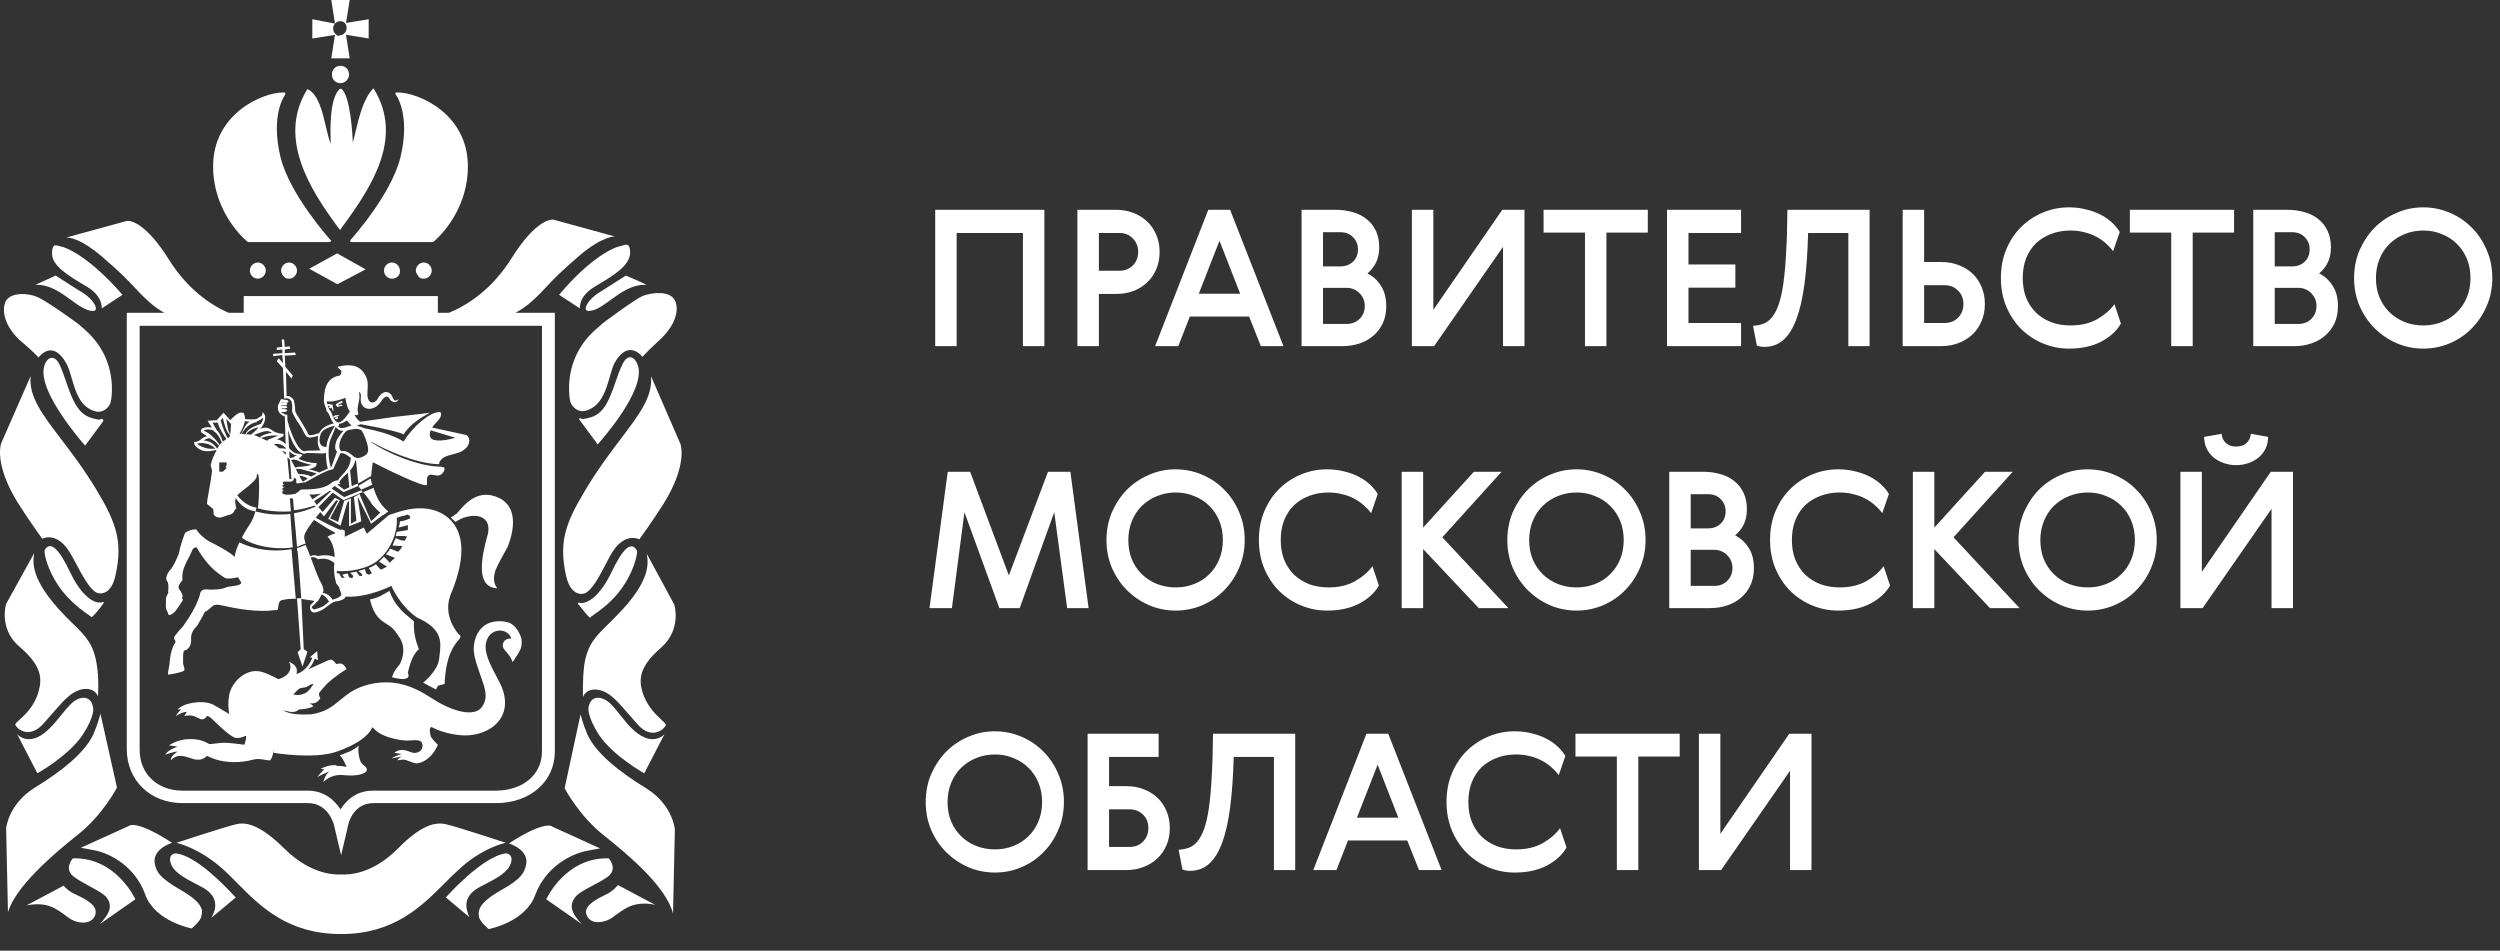 <?xml version="1.0" encoding="UTF-8"?> <svg xmlns="http://www.w3.org/2000/svg" width="2109" height="802" viewBox="0 0 2109 802" fill="none"><rect x="0" y="0" width="2109" height="802" fill="#333333" stroke="none"/> <path d="M788.934 177.001H881.029V292H862.931V196.541H807.033V292H788.934V177.001ZM941.416 177.001C946.648 177.001 951.506 177.855 955.991 179.564C960.475 181.272 964.373 183.675 967.683 186.771C970.993 189.868 973.555 193.605 975.371 197.983C977.293 202.361 978.254 207.219 978.254 212.558C978.254 217.683 977.346 222.435 975.531 226.813C973.716 231.191 971.206 234.928 968.003 238.024C964.8 241.121 960.956 243.577 956.471 245.392C951.986 247.1 947.021 247.955 941.576 247.955H927.001V292H908.902V177.001H941.416ZM927.001 196.541V228.414H944.299C948.783 228.414 952.52 226.973 955.51 224.09C958.607 221.1 960.155 217.203 960.155 212.398C960.155 207.913 958.66 204.176 955.67 201.186C952.787 198.09 948.997 196.541 944.299 196.541H927.001ZM1082.73 292H1063.67L1053.74 267.014H1003.76L993.995 292H974.455L1019.3 177.001H1037.72L1082.73 292ZM1011.29 247.794H1046.21L1028.75 203.108L1011.29 247.794ZM1126.99 177.001C1132.23 177.001 1137.08 177.695 1141.57 179.083C1146.05 180.365 1149.9 182.34 1153.1 185.01C1156.41 187.679 1158.97 190.989 1160.79 194.94C1162.6 198.891 1163.51 203.429 1163.51 208.554C1163.51 213.679 1162.6 218.004 1160.79 221.527C1159.08 225.051 1156.68 228.094 1153.58 230.657C1158.28 233.006 1162.07 236.476 1164.95 241.067C1167.94 245.552 1169.44 251.318 1169.44 258.365C1169.44 263.704 1168.48 268.456 1166.55 272.62C1164.63 276.784 1161.96 280.308 1158.55 283.191C1155.24 286.074 1151.34 288.263 1146.85 289.758C1142.37 291.253 1137.56 292 1132.44 292H1098V177.001H1126.99ZM1116.1 242.829V273.261H1136.28C1140.45 273.261 1143.97 271.873 1146.85 269.096C1149.84 266.213 1151.34 262.53 1151.34 258.045C1151.34 256.016 1150.96 254.094 1150.22 252.279C1149.47 250.464 1148.4 248.862 1147.01 247.474C1145.73 246.086 1144.13 244.965 1142.21 244.111C1140.39 243.256 1138.37 242.829 1136.12 242.829H1116.1ZM1116.1 195.901V224.731H1130.84C1135 224.731 1138.47 223.449 1141.25 220.887C1144.13 218.217 1145.57 214.694 1145.57 210.316C1145.57 206.258 1144.18 202.841 1141.41 200.065C1138.74 197.289 1135.22 195.901 1130.84 195.901H1116.1ZM1286.05 292H1267.95V208.234L1209.81 292H1191.07V177.001H1209.17V261.408L1267.31 177.001H1286.05V292ZM1302.16 177.001H1390.09V196.221H1355.17V292H1337.08V196.221H1302.16V177.001ZM1406.29 177.001H1468.76V196.541H1424.39V223.129H1463.95V242.669H1424.39V272.46H1468.76V292H1406.29V177.001ZM1577.2 177.001V292H1559.27V196.541H1525.31C1524.88 213.092 1523.87 227.4 1522.27 239.466C1520.67 251.532 1518.37 261.515 1515.38 269.417C1512.39 277.318 1508.65 283.191 1504.17 287.035C1499.79 290.772 1494.56 292.641 1488.47 292.641C1487.3 292.641 1486.12 292.534 1484.95 292.32C1483.77 292.107 1482.81 291.84 1482.07 291.52L1478.86 274.862C1482.07 274.649 1485 274.061 1487.67 273.1C1490.34 272.033 1492.69 270.271 1494.72 267.815C1496.85 265.252 1498.72 261.782 1500.33 257.404C1501.93 252.92 1503.26 247.1 1504.33 239.946C1505.4 232.685 1506.2 223.93 1506.73 213.679C1507.37 203.429 1507.75 191.203 1507.85 177.001H1577.2ZM1637.6 292H1605.09V177.001H1623.19V221.047H1637.76C1643.21 221.047 1648.17 221.954 1652.66 223.77C1657.14 225.478 1660.99 227.88 1664.19 230.977C1667.39 234.074 1669.9 237.811 1671.72 242.189C1673.53 246.566 1674.44 251.318 1674.44 256.443C1674.44 261.782 1673.48 266.64 1671.56 271.018C1669.74 275.396 1667.18 279.133 1663.87 282.23C1660.56 285.326 1656.66 287.729 1652.18 289.437C1647.69 291.146 1642.84 292 1637.6 292ZM1623.19 272.46H1640.49C1645.18 272.46 1648.97 270.965 1651.86 267.975C1654.85 264.879 1656.34 261.088 1656.34 256.603C1656.34 251.798 1654.79 247.955 1651.7 245.072C1648.71 242.082 1644.97 240.587 1640.49 240.587H1623.19V272.46ZM1789.18 272.94C1785.76 279.027 1780.26 284.099 1772.68 288.156C1765.1 292.107 1756.03 294.082 1745.46 294.082C1737.77 294.082 1730.45 292.641 1723.51 289.758C1716.57 286.875 1710.43 282.817 1705.09 277.585C1699.86 272.353 1695.7 266.107 1692.6 258.846C1689.5 251.478 1687.96 243.363 1687.96 234.501C1687.96 225.531 1689.5 217.416 1692.6 210.155C1695.7 202.788 1699.86 196.541 1705.09 191.416C1710.43 186.184 1716.57 182.127 1723.51 179.244C1730.45 176.361 1737.77 174.919 1745.46 174.919C1750.58 174.919 1755.39 175.506 1759.87 176.681C1764.46 177.749 1768.57 179.244 1772.2 181.166C1775.94 183.088 1779.14 185.33 1781.81 187.893C1784.48 190.348 1786.62 192.964 1788.22 195.741L1782.61 211.917C1780.91 209.568 1778.82 207.326 1776.37 205.19C1774.02 203.055 1771.3 201.186 1768.2 199.585C1765.21 197.983 1761.9 196.755 1758.27 195.901C1754.64 194.94 1750.79 194.459 1746.74 194.459C1740.76 194.459 1735.31 195.42 1730.4 197.342C1725.49 199.157 1721.22 201.774 1717.59 205.19C1714.06 208.607 1711.29 212.825 1709.26 217.843C1707.34 222.755 1706.38 228.308 1706.38 234.501C1706.38 240.694 1707.34 246.246 1709.26 251.158C1711.29 256.07 1714.06 260.287 1717.59 263.811C1721.22 267.228 1725.49 269.897 1730.4 271.819C1735.31 273.634 1740.76 274.542 1746.74 274.542C1755.49 274.542 1762.97 272.78 1769.16 269.257C1775.46 265.626 1780.32 261.408 1783.74 256.603L1789.18 272.94ZM1796.73 177.001H1884.66V196.221H1849.75V292H1831.65V196.221H1796.73V177.001ZM1929.85 177.001C1935.09 177.001 1939.94 177.695 1944.43 179.083C1948.91 180.365 1952.76 182.34 1955.96 185.01C1959.27 187.679 1961.83 190.989 1963.65 194.94C1965.46 198.891 1966.37 203.429 1966.37 208.554C1966.37 213.679 1965.46 218.004 1963.65 221.527C1961.94 225.051 1959.54 228.094 1956.44 230.657C1961.14 233.006 1964.93 236.476 1967.81 241.067C1970.8 245.552 1972.3 251.318 1972.3 258.365C1972.3 263.704 1971.34 268.456 1969.41 272.62C1967.49 276.784 1964.82 280.308 1961.41 283.191C1958.1 286.074 1954.2 288.263 1949.71 289.758C1945.23 291.253 1940.42 292 1935.3 292H1900.86V177.001H1929.85ZM1918.96 242.829V273.261H1939.14C1943.31 273.261 1946.83 271.873 1949.71 269.096C1952.7 266.213 1954.2 262.53 1954.2 258.045C1954.2 256.016 1953.82 254.094 1953.08 252.279C1952.33 250.464 1951.26 248.862 1949.87 247.474C1948.59 246.086 1946.99 244.965 1945.07 244.111C1943.25 243.256 1941.23 242.829 1938.98 242.829H1918.96ZM1918.96 195.901V224.731H1933.7C1937.86 224.731 1941.33 223.449 1944.11 220.887C1946.99 218.217 1948.43 214.694 1948.43 210.316C1948.43 206.258 1947.04 202.841 1944.27 200.065C1941.6 197.289 1938.08 195.901 1933.7 195.901H1918.96ZM2044.22 174.919C2052.02 174.919 2059.44 176.414 2066.48 179.404C2073.64 182.394 2079.83 186.558 2085.06 191.897C2090.4 197.129 2094.62 203.429 2097.72 210.796C2100.92 218.057 2102.52 225.958 2102.52 234.501C2102.52 243.043 2100.92 250.944 2097.72 258.205C2094.62 265.466 2090.4 271.766 2085.06 277.105C2079.83 282.443 2073.69 286.608 2066.64 289.598C2059.6 292.587 2052.18 294.082 2044.38 294.082C2036.48 294.082 2029 292.587 2021.96 289.598C2014.91 286.501 2008.72 282.337 2003.38 277.105C1998.04 271.766 1993.77 265.466 1990.56 258.205C1987.47 250.944 1985.92 243.096 1985.92 234.661C1985.92 226.119 1987.47 218.217 1990.56 210.956C1993.77 203.695 1997.99 197.396 2003.22 192.057C2008.56 186.718 2014.75 182.554 2021.8 179.564C2028.84 176.467 2036.32 174.919 2044.22 174.919ZM2044.38 194.459C2038.72 194.459 2033.44 195.474 2028.52 197.502C2023.72 199.424 2019.5 202.147 2015.87 205.671C2012.24 209.195 2009.41 213.466 2007.38 218.484C2005.35 223.396 2004.34 228.788 2004.34 234.661C2004.34 240.64 2005.35 246.086 2007.38 250.998C2009.41 255.803 2012.24 259.967 2015.87 263.491C2019.5 267.014 2023.72 269.737 2028.52 271.659C2033.44 273.581 2038.72 274.542 2044.38 274.542C2049.93 274.542 2055.11 273.581 2059.92 271.659C2064.83 269.737 2069.05 267.014 2072.57 263.491C2076.2 259.967 2079.03 255.749 2081.06 250.838C2083.09 245.926 2084.1 240.48 2084.1 234.501C2084.1 228.628 2083.09 223.236 2081.06 218.324C2079.03 213.412 2076.2 209.195 2072.57 205.671C2069.05 202.147 2064.83 199.424 2059.92 197.502C2055.11 195.474 2049.93 194.459 2044.38 194.459ZM884.073 398.001H902.972L918.348 513H900.249L889.358 432.116L860.208 513H843.07L813.6 432.116L803.029 513H784.129L799.505 398.001H818.405L851.079 485.452L884.073 398.001ZM991.728 395.919C999.522 395.919 1006.94 397.414 1013.99 400.404C1021.14 403.394 1027.34 407.558 1032.57 412.897C1037.91 418.129 1042.13 424.429 1045.22 431.796C1048.43 439.057 1050.03 446.958 1050.03 455.501C1050.03 464.043 1048.43 471.944 1045.22 479.205C1042.13 486.466 1037.91 492.766 1032.57 498.105C1027.34 503.443 1021.2 507.608 1014.15 510.598C1007.1 513.587 999.682 515.082 991.888 515.082C983.986 515.082 976.512 513.587 969.465 510.598C962.417 507.501 956.224 503.337 950.885 498.105C945.546 492.766 941.275 486.466 938.072 479.205C934.976 471.944 933.427 464.096 933.427 455.661C933.427 447.119 934.976 439.217 938.072 431.956C941.275 424.695 945.493 418.396 950.725 413.057C956.064 407.718 962.257 403.554 969.304 400.564C976.352 397.467 983.826 395.919 991.728 395.919ZM991.888 415.459C986.228 415.459 980.943 416.474 976.031 418.502C971.226 420.424 967.009 423.147 963.378 426.671C959.748 430.195 956.918 434.466 954.889 439.484C952.861 444.396 951.846 449.788 951.846 455.661C951.846 461.64 952.861 467.086 954.889 471.998C956.918 476.803 959.748 480.967 963.378 484.491C967.009 488.014 971.226 490.737 976.031 492.659C980.943 494.581 986.228 495.542 991.888 495.542C997.44 495.542 1002.62 494.581 1007.42 492.659C1012.34 490.737 1016.55 488.014 1020.08 484.491C1023.71 480.967 1026.54 476.749 1028.57 471.838C1030.59 466.926 1031.61 461.48 1031.61 455.501C1031.61 449.628 1030.59 444.236 1028.57 439.324C1026.54 434.412 1023.71 430.195 1020.08 426.671C1016.55 423.147 1012.34 420.424 1007.42 418.502C1002.62 416.474 997.44 415.459 991.888 415.459ZM1163.22 493.94C1159.81 500.027 1154.31 505.099 1146.73 509.156C1139.14 513.107 1130.07 515.082 1119.5 515.082C1111.81 515.082 1104.49 513.641 1097.55 510.758C1090.61 507.875 1084.47 503.817 1079.14 498.585C1073.9 493.353 1069.74 487.107 1066.64 479.846C1063.55 472.478 1062 464.363 1062 455.501C1062 446.531 1063.55 438.416 1066.64 431.155C1069.74 423.788 1073.9 417.541 1079.14 412.416C1084.47 407.184 1090.61 403.127 1097.55 400.244C1104.49 397.361 1111.81 395.919 1119.5 395.919C1124.62 395.919 1129.43 396.506 1133.91 397.681C1138.5 398.749 1142.61 400.244 1146.24 402.166C1149.98 404.088 1153.19 406.33 1155.85 408.893C1158.52 411.348 1160.66 413.964 1162.26 416.741L1156.66 432.917C1154.95 430.568 1152.86 428.326 1150.41 426.19C1148.06 424.055 1145.34 422.186 1142.24 420.585C1139.25 418.983 1135.94 417.755 1132.31 416.901C1128.68 415.94 1124.84 415.459 1120.78 415.459C1114.8 415.459 1109.35 416.42 1104.44 418.342C1099.53 420.157 1095.26 422.774 1091.63 426.19C1088.1 429.607 1085.33 433.825 1083.3 438.843C1081.38 443.755 1080.42 449.308 1080.42 455.501C1080.42 461.694 1081.38 467.246 1083.3 472.158C1085.33 477.07 1088.1 481.287 1091.63 484.811C1095.26 488.228 1099.53 490.897 1104.44 492.819C1109.35 494.634 1114.8 495.542 1120.78 495.542C1129.53 495.542 1137.01 493.78 1143.2 490.257C1149.5 486.626 1154.36 482.408 1157.78 477.603L1163.22 493.94ZM1182.47 398.001H1200.56V445.09L1243.33 398.001H1266.71L1216.74 453.258L1272.48 513H1247.49L1200.56 463.189V513H1182.47V398.001ZM1329.89 395.919C1337.68 395.919 1345.1 397.414 1352.15 400.404C1359.31 403.394 1365.5 407.558 1370.73 412.897C1376.07 418.129 1380.29 424.429 1383.38 431.796C1386.59 439.057 1388.19 446.958 1388.19 455.501C1388.19 464.043 1386.59 471.944 1383.38 479.205C1380.29 486.466 1376.07 492.766 1370.73 498.105C1365.5 503.443 1359.36 507.608 1352.31 510.598C1345.26 513.587 1337.84 515.082 1330.05 515.082C1322.15 515.082 1314.67 513.587 1307.63 510.598C1300.58 507.501 1294.39 503.337 1289.05 498.105C1283.71 492.766 1279.44 486.466 1276.23 479.205C1273.14 471.944 1271.59 464.096 1271.59 455.661C1271.59 447.119 1273.14 439.217 1276.23 431.956C1279.44 424.695 1283.65 418.396 1288.89 413.057C1294.23 407.718 1300.42 403.554 1307.47 400.564C1314.51 397.467 1321.99 395.919 1329.89 395.919ZM1330.05 415.459C1324.39 415.459 1319.1 416.474 1314.19 418.502C1309.39 420.424 1305.17 423.147 1301.54 426.671C1297.91 430.195 1295.08 434.466 1293.05 439.484C1291.02 444.396 1290.01 449.788 1290.01 455.661C1290.01 461.64 1291.02 467.086 1293.05 471.998C1295.08 476.803 1297.91 480.967 1301.54 484.491C1305.17 488.014 1309.39 490.737 1314.19 492.659C1319.1 494.581 1324.39 495.542 1330.05 495.542C1335.6 495.542 1340.78 494.581 1345.59 492.659C1350.5 490.737 1354.71 488.014 1358.24 484.491C1361.87 480.967 1364.7 476.749 1366.73 471.838C1368.76 466.926 1369.77 461.48 1369.77 455.501C1369.77 449.628 1368.76 444.236 1366.73 439.324C1364.7 434.412 1361.87 430.195 1358.24 426.671C1354.71 423.147 1350.5 420.424 1345.59 418.502C1340.78 416.474 1335.6 415.459 1330.05 415.459ZM1437.16 398.001C1442.39 398.001 1447.25 398.695 1451.73 400.083C1456.22 401.365 1460.06 403.34 1463.26 406.01C1466.57 408.679 1469.14 411.989 1470.95 415.94C1472.77 419.891 1473.68 424.429 1473.68 429.554C1473.68 434.679 1472.77 439.004 1470.95 442.527C1469.24 446.051 1466.84 449.094 1463.74 451.657C1468.44 454.006 1472.23 457.476 1475.12 462.067C1478.11 466.552 1479.6 472.318 1479.6 479.365C1479.6 484.704 1478.64 489.456 1476.72 493.62C1474.8 497.784 1472.13 501.308 1468.71 504.191C1465.4 507.074 1461.5 509.263 1457.02 510.758C1452.53 512.253 1447.73 513 1442.6 513H1408.17V398.001H1437.16ZM1426.27 463.829V494.261H1446.45C1450.61 494.261 1454.13 492.873 1457.02 490.096C1460.01 487.213 1461.5 483.53 1461.5 479.045C1461.5 477.016 1461.13 475.094 1460.38 473.279C1459.63 471.464 1458.57 469.862 1457.18 468.474C1455.9 467.086 1454.3 465.965 1452.37 465.111C1450.56 464.256 1448.53 463.829 1446.29 463.829H1426.27ZM1426.27 416.901V445.731H1441C1445.17 445.731 1448.64 444.449 1451.41 441.887C1454.3 439.217 1455.74 435.694 1455.74 431.316C1455.74 427.258 1454.35 423.841 1451.57 421.065C1448.9 418.289 1445.38 416.901 1441 416.901H1426.27ZM1594.45 493.94C1591.03 500.027 1585.53 505.099 1577.95 509.156C1570.37 513.107 1561.29 515.082 1550.72 515.082C1543.04 515.082 1535.72 513.641 1528.78 510.758C1521.84 507.875 1515.7 503.817 1510.36 498.585C1505.13 493.353 1500.97 487.107 1497.87 479.846C1494.77 472.478 1493.22 464.363 1493.22 455.501C1493.22 446.531 1494.77 438.416 1497.87 431.155C1500.97 423.788 1505.13 417.541 1510.36 412.416C1515.7 407.184 1521.84 403.127 1528.78 400.244C1535.72 397.361 1543.04 395.919 1550.72 395.919C1555.85 395.919 1560.65 396.506 1565.14 397.681C1569.73 398.749 1573.84 400.244 1577.47 402.166C1581.21 404.088 1584.41 406.33 1587.08 408.893C1589.75 411.348 1591.89 413.964 1593.49 416.741L1587.88 432.917C1586.17 430.568 1584.09 428.326 1581.64 426.19C1579.29 424.055 1576.56 422.186 1573.47 420.585C1570.48 418.983 1567.17 417.755 1563.54 416.901C1559.91 415.94 1556.06 415.459 1552 415.459C1546.03 415.459 1540.58 416.42 1535.67 418.342C1530.76 420.157 1526.48 422.774 1522.85 426.19C1519.33 429.607 1516.55 433.825 1514.53 438.843C1512.6 443.755 1511.64 449.308 1511.64 455.501C1511.64 461.694 1512.6 467.246 1514.53 472.158C1516.55 477.07 1519.33 481.287 1522.85 484.811C1526.48 488.228 1530.76 490.897 1535.67 492.819C1540.58 494.634 1546.03 495.542 1552 495.542C1560.76 495.542 1568.23 493.78 1574.43 490.257C1580.73 486.626 1585.59 482.408 1589 477.603L1594.45 493.94ZM1613.69 398.001H1631.79V445.09L1674.55 398.001H1697.94L1647.97 453.258L1703.71 513H1678.72L1631.79 463.189V513H1613.69V398.001ZM1761.12 395.919C1768.91 395.919 1776.33 397.414 1783.38 400.404C1790.53 403.394 1796.73 407.558 1801.96 412.897C1807.3 418.129 1811.51 424.429 1814.61 431.796C1817.81 439.057 1819.42 446.958 1819.42 455.501C1819.42 464.043 1817.81 471.944 1814.61 479.205C1811.51 486.466 1807.3 492.766 1801.96 498.105C1796.73 503.443 1790.59 507.608 1783.54 510.598C1776.49 513.587 1769.07 515.082 1761.28 515.082C1753.37 515.082 1745.9 513.587 1738.85 510.598C1731.81 507.501 1725.61 503.337 1720.27 498.105C1714.93 492.766 1710.66 486.466 1707.46 479.205C1704.36 471.944 1702.82 464.096 1702.82 455.661C1702.82 447.119 1704.36 439.217 1707.46 431.956C1710.66 424.695 1714.88 418.396 1720.11 413.057C1725.45 407.718 1731.65 403.554 1738.69 400.564C1745.74 397.467 1753.21 395.919 1761.12 395.919ZM1761.28 415.459C1755.62 415.459 1750.33 416.474 1745.42 418.502C1740.61 420.424 1736.4 423.147 1732.77 426.671C1729.14 430.195 1726.31 434.466 1724.28 439.484C1722.25 444.396 1721.23 449.788 1721.23 455.661C1721.23 461.64 1722.25 467.086 1724.28 471.998C1726.31 476.803 1729.14 480.967 1732.77 484.491C1736.4 488.014 1740.61 490.737 1745.42 492.659C1750.33 494.581 1755.62 495.542 1761.28 495.542C1766.83 495.542 1772.01 494.581 1776.81 492.659C1781.72 490.737 1785.94 488.014 1789.46 484.491C1793.1 480.967 1795.92 476.749 1797.95 471.838C1799.98 466.926 1801 461.48 1801 455.501C1801 449.628 1799.98 444.236 1797.95 439.324C1795.92 434.412 1793.1 430.195 1789.46 426.671C1785.94 423.147 1781.72 420.424 1776.81 418.502C1772.01 416.474 1766.83 415.459 1761.28 415.459ZM1934.37 513H1916.27V429.234L1858.13 513H1839.39V398.001H1857.49V482.408L1915.63 398.001H1934.37V513ZM1913.39 368.531C1913.39 372.054 1912.7 375.311 1911.31 378.301C1909.92 381.184 1908 383.693 1905.54 385.829C1903.09 387.857 1900.2 389.459 1896.89 390.634C1893.58 391.808 1890.11 392.395 1886.48 392.395C1882.75 392.395 1879.22 391.808 1875.91 390.634C1872.6 389.459 1869.72 387.857 1867.26 385.829C1864.81 383.693 1862.88 381.184 1861.5 378.301C1860.11 375.311 1859.41 372.054 1859.41 368.531L1874.15 365.968C1874.36 368.958 1875.54 371.521 1877.67 373.656C1879.81 375.685 1882.75 376.699 1886.48 376.699C1890.22 376.699 1893.16 375.685 1895.29 373.656C1897.43 371.521 1898.6 368.958 1898.82 365.968L1913.39 368.531ZM839.226 616.919C847.021 616.919 854.442 618.414 861.489 621.404C868.643 624.394 874.836 628.558 880.068 633.897C885.407 639.129 889.625 645.429 892.722 652.796C895.925 660.057 897.527 667.958 897.527 676.501C897.527 685.043 895.925 692.944 892.722 700.205C889.625 707.466 885.407 713.766 880.068 719.105C874.836 724.443 868.697 728.608 861.649 731.598C854.602 734.587 847.181 736.082 839.386 736.082C831.485 736.082 824.011 734.587 816.963 731.598C809.916 728.501 803.723 724.337 798.384 719.105C793.045 713.766 788.774 707.466 785.571 700.205C782.474 692.944 780.926 685.096 780.926 676.661C780.926 668.119 782.474 660.217 785.571 652.956C788.774 645.695 792.992 639.396 798.224 634.057C803.563 628.718 809.756 624.554 816.803 621.564C823.85 618.467 831.325 616.919 839.226 616.919ZM839.386 636.459C833.727 636.459 828.442 637.474 823.53 639.502C818.725 641.424 814.507 644.147 810.877 647.671C807.247 651.195 804.417 655.466 802.388 660.484C800.36 665.396 799.345 670.788 799.345 676.661C799.345 682.64 800.36 688.086 802.388 692.998C804.417 697.803 807.247 701.967 810.877 705.491C814.507 709.014 818.725 711.737 823.53 713.659C828.442 715.581 833.727 716.542 839.386 716.542C844.939 716.542 850.118 715.581 854.923 713.659C859.834 711.737 864.052 709.014 867.576 705.491C871.206 701.967 874.036 697.749 876.064 692.838C878.093 687.926 879.107 682.48 879.107 676.501C879.107 670.628 878.093 665.236 876.064 660.324C874.036 655.412 871.206 651.195 867.576 647.671C864.052 644.147 859.834 641.424 854.923 639.502C850.118 637.474 844.939 636.459 839.386 636.459ZM917.505 734V619.001H977.406V638.541H935.603V663.207H950.178C955.624 663.207 960.589 664.115 965.074 665.93C969.558 667.638 973.402 670.041 976.606 673.137C979.809 676.234 982.318 679.971 984.133 684.349C985.949 688.62 986.856 693.371 986.856 698.603C986.856 703.942 985.895 708.801 983.973 713.179C982.158 717.45 979.595 721.133 976.285 724.23C972.975 727.326 969.078 729.729 964.593 731.437C960.109 733.146 955.25 734 950.018 734H917.505ZM952.901 714.46C957.599 714.46 961.39 712.965 964.273 709.975C967.263 706.879 968.758 703.088 968.758 698.603C968.758 693.798 967.209 689.955 964.113 687.072C961.123 684.189 957.386 682.747 952.901 682.747H935.603V714.46H952.901ZM1092.64 619.001V734H1074.7V638.541H1040.75C1040.32 655.092 1039.31 669.4 1037.7 681.466C1036.1 693.532 1033.81 703.515 1030.82 711.417C1027.83 719.318 1024.09 725.191 1019.61 729.035C1015.23 732.772 1010 734.641 1003.91 734.641C1002.74 734.641 1001.56 734.534 1000.39 734.32C999.212 734.107 998.251 733.84 997.503 733.52L994.3 716.862C997.503 716.649 1000.44 716.061 1003.11 715.1C1005.78 714.033 1008.13 712.271 1010.16 709.815C1012.29 707.252 1014.16 703.782 1015.76 699.404C1017.36 694.92 1018.7 689.1 1019.77 681.946C1020.83 674.685 1021.64 665.93 1022.17 655.679C1022.81 645.429 1023.18 633.203 1023.29 619.001H1092.64ZM1216.15 734H1197.09L1187.16 709.014H1137.18L1127.41 734H1107.87L1152.72 619.001H1171.14L1216.15 734ZM1144.71 689.794H1179.63L1162.17 645.108L1144.71 689.794ZM1321.51 714.94C1318.09 721.027 1312.59 726.099 1305.01 730.156C1297.43 734.107 1288.36 736.082 1277.79 736.082C1270.1 736.082 1262.78 734.641 1255.84 731.758C1248.9 728.875 1242.76 724.817 1237.42 719.585C1232.19 714.353 1228.03 708.107 1224.93 700.846C1221.83 693.478 1220.29 685.363 1220.29 676.501C1220.29 667.531 1221.83 659.416 1224.93 652.155C1228.03 644.788 1232.19 638.541 1237.42 633.416C1242.76 628.184 1248.9 624.127 1255.84 621.244C1262.78 618.361 1270.1 616.919 1277.79 616.919C1282.91 616.919 1287.72 617.506 1292.2 618.681C1296.79 619.749 1300.9 621.244 1304.53 623.166C1308.27 625.088 1311.47 627.33 1314.14 629.893C1316.81 632.348 1318.95 634.964 1320.55 637.741L1314.94 653.917C1313.24 651.568 1311.15 649.326 1308.7 647.19C1306.35 645.055 1303.63 643.186 1300.53 641.585C1297.54 639.983 1294.23 638.755 1290.6 637.901C1286.97 636.94 1283.12 636.459 1279.07 636.459C1273.09 636.459 1267.64 637.42 1262.73 639.342C1257.82 641.157 1253.55 643.774 1249.92 647.19C1246.39 650.607 1243.62 654.825 1241.59 659.843C1239.67 664.755 1238.7 670.308 1238.7 676.501C1238.7 682.694 1239.67 688.246 1241.59 693.158C1243.62 698.07 1246.39 702.287 1249.92 705.811C1253.55 709.228 1257.82 711.897 1262.73 713.819C1267.64 715.634 1273.09 716.542 1279.07 716.542C1287.82 716.542 1295.3 714.78 1301.49 711.257C1307.79 707.626 1312.65 703.408 1316.06 698.603L1321.51 714.94ZM1329.06 619.001H1416.99V638.221H1382.08V734H1363.98V638.221H1329.06V619.001ZM1528.17 734H1510.07V650.234L1451.93 734H1433.19V619.001H1451.29V703.408L1509.43 619.001H1528.17V734Z" fill="white"></path> <g clip-path="url(#clip0_2625_596)"> <path fill-rule="evenodd" clip-rule="evenodd" d="M279.49 49.223H294.989L291.89 29.329L311.003 32.461V16.232L291.89 19.372L294.989 0H279.49L282.589 19.899L263.476 16.232V32.461L282.577 29.414L279.49 49.223ZM281.04 24.089C281.04 22.515 281.557 20.946 282.589 19.899C283.623 18.848 285.172 17.811 286.723 17.811C288.271 17.811 289.822 18.327 290.855 19.372C291.89 20.424 292.403 21.993 292.403 23.564C292.403 25.137 291.89 26.713 290.337 28.282C289.303 29.329 287.756 29.851 286.205 29.851C285.689 30.902 284.139 29.851 283.107 28.804C282.074 27.756 281.04 26.186 281.04 24.089ZM284.659 213.623L260.895 226.712L284.659 239.792L308.42 227.231L285.173 214.138L284.659 213.623ZM168.422 373.698V373.826C168.422 373.826 176.754 372.945 181.701 378.542H176.689C172.039 378.018 167.909 375.926 166.359 374.349C167.187 374.182 167.846 373.955 168.422 373.698ZM176.745 369.663C177.301 369.899 182.008 371.983 184.437 375.926L184.954 374.878C182.855 371.685 180.051 368.982 178.456 367.564C177.902 366.797 176.353 365.545 172.038 363.353C172.038 362.828 172.555 362.828 172.555 362.828C174.038 361.837 177.875 362.271 180.467 363.22L180.302 363.884C180.302 363.884 183.657 364.851 187.133 373.338C186.012 374.346 185.018 375.414 184.437 376.444C184.172 376.982 183.83 377.628 183.441 378.36L183.344 378.543H183.283C179.68 373.027 174.914 371.758 171.755 371.576C173.132 370.654 174.561 369.776 176.745 369.663ZM183.736 356.555C185.129 361.954 189.308 368.105 190.989 370.354C190.065 370.987 189.021 371.75 188.012 372.584C186.064 366.711 184.163 364.022 182.795 362.802L179.273 356.555H183.736ZM187.994 352.547C188.874 356.685 190.818 364.4 194.011 367.137C193.854 368.042 193.732 368.595 193.732 368.595C193.732 368.595 193.029 369.003 191.999 369.674C190.539 367.014 187.336 359.7 186.208 354.559L187.994 352.547ZM194.77 357.595L195.011 357.351C194.891 357.919 194.805 358.521 194.77 359.165C194.77 362.011 194.395 364.85 194.095 366.658C192.555 364.164 191.733 358.867 191.025 354.297L190.867 353.284L194.77 357.595ZM190.635 395.294L190.119 395.819L189.603 396.349L189.088 396.868L188.569 397.388L188.054 397.906H187.535H187.021H186.504H185.986H185.469H184.954V397.388V396.868V396.349V395.819V395.294V394.781V394.248V393.718V393.2V392.678V392.156V391.627V391.111V390.58V390.06H185.469H185.986H186.501H187.021H187.535H188.053H188.569H189.088H189.602H190.119H190.635H191.151V390.58V391.111V391.627V392.156V392.678L190.635 393.2L190.119 393.718L191.152 394.781L190.635 395.294ZM206.54 355.172C207.363 355.479 208.899 355.664 210.593 355.733C207.181 357.878 205.206 362.241 204.07 364.925C203.777 365.227 203.485 365.69 203.286 366.04C202.499 365.997 202.005 365.974 202.005 365.974C202.005 365.974 205.667 360.543 206.54 355.172ZM216.27 355.487C217.069 355.362 217.697 355.192 218.013 354.978C219.213 354.37 220.065 353.76 220.771 353.255C221.279 352.891 221.713 352.58 222.146 352.365C222.146 353.309 221.507 355.217 220.103 357.551C216.501 358.717 208.258 361.708 207.258 366.279C206.029 366.196 204.858 366.127 203.931 366.075C205.466 362.681 209.937 356.972 216.979 356.026L216.27 355.487ZM228.347 364.408C228.647 364.61 228.948 364.833 229.259 365.064L229.374 365.149C222.948 365.94 219.564 368.595 219.564 368.595L219.928 369.33C217.396 368.174 215.214 367.232 214.399 367.028C214.32 367 214.21 366.974 214.083 366.947C224.23 362.839 225.781 363.361 228.347 364.408ZM233.855 367.396L233.989 367.428C234.17 367.472 234.351 367.516 234.547 367.549C233.783 367.807 232.895 368.193 232.004 368.579C231.087 368.977 230.167 369.377 229.38 369.64C225.581 371.087 225.276 371.205 225.654 372.021C223.96 371.206 222.089 370.322 220.352 369.523C221.563 369.013 226.909 366.969 233.855 367.396ZM241.054 377.837L241.075 378.578C239.326 378.226 237.33 378.165 235.572 378.212C233.947 376.766 232.291 375.433 230.933 374.639C235.718 373.977 238.341 375.269 241.054 377.837ZM241.231 383.692C240.402 382.833 239.163 381.571 237.765 380.235C238.928 380.575 240.104 381.028 241.168 381.573L241.231 383.692ZM245.913 406.286C247.461 405.767 247.977 404.195 247.977 403.151C248.041 403.138 248.092 403.14 248.153 403.132C248.781 403.251 249.403 403.572 249.941 404.327C250.015 404.797 249.983 405.34 249.955 405.849C249.918 406.46 249.885 407.02 250.044 407.341L250.56 407.86L257.793 406.803C263.636 403.462 266.604 401.765 268.974 400.528H269.674C269.987 400.214 270.108 400.088 270.158 399.924C272.078 398.966 273.844 398.196 276.907 396.867L281.04 395.818L287.273 382.208H287.754C290.804 382.208 294.069 384.682 295.959 386.386C295.578 391.805 293.304 395.43 291.89 396.867C291.372 397.905 290.337 398.967 289.304 400.01C287.754 401.577 286.205 403.151 285.171 405.245C282.59 405.245 280.522 406.286 278.973 407.86C278.589 408.054 278.204 408.322 277.793 408.609C277.099 409.091 276.33 409.628 275.357 409.949C270.097 412.616 261.833 412.787 257.12 412.885C255.351 412.922 254.083 412.948 253.66 413.092C253.281 413.284 253.04 413.547 252.736 413.881C252.21 414.458 251.49 415.247 249.526 416.242C249.011 416.757 248.493 416.757 247.977 416.757C245.393 417.279 241.777 417.804 239.194 416.757C238.678 416.757 238.163 416.242 238.163 415.705V415.178C238.163 415.178 238.163 414.138 238.678 414.138C238.678 414.138 239.194 414.138 239.194 413.617C239.194 413.617 238.163 413.617 238.163 412.565C238.163 411.574 238.784 411.421 239.239 411.309C239.502 411.244 239.71 411.192 239.71 411C239.71 410.477 238.163 410.476 238.163 410.476C238.163 409.949 238.678 408.903 238.678 408.903H239.71V408.381C239.71 408.381 238.163 408.903 238.678 406.803C238.678 406.803 239.194 406.286 239.71 406.286H245.913ZM243.977 387.114L244.554 387.996L245.54 398.979C245.492 398.976 245.444 398.967 245.395 398.967L245.915 404.195H244.162L242.387 385.767L243.977 387.114ZM250.152 388.026C253.226 389.581 258.888 391.407 262.96 392.156C261.425 392.673 258.874 393.189 254.812 393.702C253.814 393.664 251.277 393.626 249.053 394.518L245.552 388.061C246.626 387.601 248.398 387.589 250.152 388.026ZM244.426 386.602L244.317 386.653L243.993 380.711C245.904 382.468 247.967 383.923 250.56 384.296C250.303 384.296 250.043 384.425 249.784 384.555C249.527 384.684 249.268 384.813 249.011 384.813L247.977 385.345V385.844C246.744 385.913 245.571 386.15 244.697 386.489L244.361 385.872L244.426 386.602ZM259.59 403.718C258.196 404.569 256.893 405.429 255.725 406.288L255.363 406.242C254.772 405.317 253.544 403.352 252.358 401.192C254.462 401.451 257.215 402.117 259.59 403.718ZM251.655 399.877C251.023 398.657 250.445 397.434 250.045 396.349L249.627 395.578C250.762 395.377 252.111 395.545 253.22 395.683C253.634 395.734 254.013 395.781 254.336 395.803C254.774 396.006 255.477 396.206 256.599 396.525C256.953 396.625 257.35 396.739 257.793 396.868C260.019 397.316 264.93 398.552 267.236 399.553C265.615 400.353 264.031 401.176 262.518 402.018C259.072 400.084 254.503 399.828 251.655 399.877ZM256.761 382.725C257.276 382.725 257.795 382.725 258.312 382.208H263.994C264.983 382.208 266.166 382.287 267.395 382.368L267.406 382.369C270.136 382.549 273.088 382.744 274.632 382.131C274.768 382.155 274.888 382.172 274.991 382.182C274.898 386.816 275.435 391.11 276.51 395.367C274.097 396.363 271.612 397.458 269.171 398.616C267.742 397.828 264.882 396.959 260.378 395.818C263.478 395.294 265.545 394.248 266.579 393.2C267.093 392.156 267.093 391.626 267.093 391.626V390.58H266.06C261.076 390.58 255.139 388.64 251.943 387.086L252.045 386.665C253.884 385.57 255.212 383.777 255.212 383.777C255.212 383.777 253.146 382.725 251.594 382.725C248.378 382.725 246.387 380.659 244.166 378.351L243.846 378.019L243.011 362.795C247.023 376.421 252.281 382.725 256.761 382.725ZM270.071 367.549H270.195V367.028C270.711 364.925 272.779 362.829 273.811 362.313C277.89 360.085 280.818 359.406 282.494 359.214L281.043 361.792C280.009 363.354 276.91 369.122 275.876 373.305C275.648 374.618 275.471 375.893 275.33 377.142L275.235 377.133C272.895 376.889 267.992 376.377 270.071 367.549ZM280.527 350.793L280.373 350.317C279.894 348.813 279.292 346.924 277.427 345.031V344.506C277.098 343.836 276.768 343.008 276.472 342.14C276.595 342.23 276.733 342.319 276.911 342.408H278.462C278.203 342.67 278.073 342.933 277.944 343.197C277.814 343.46 277.686 343.723 277.427 343.984C277.943 344.506 278.977 344.506 279.495 343.984L280.01 344.506C281.044 347.651 281.56 347.651 281.044 343.984C281.044 343.723 280.915 343.461 280.785 343.198C280.656 342.934 280.527 342.67 280.527 342.408C281.044 341.893 281.044 341.366 280.01 341.366C278.526 340.86 277.509 340.84 276.063 340.839C275.834 340.049 275.645 339.274 275.523 338.598C276.358 338.748 277.263 338.753 277.943 338.753C282.594 338.753 287.243 337.176 291.376 335.603C292.017 339.836 292.862 344.27 295.147 347.146C288.175 357.586 285.14 357.551 283.11 354.978C282.077 353.933 281.044 352.365 280.527 350.793ZM292.403 360.223C289.136 361.642 286.289 361.34 284.627 359.33L285.69 359.691L286.042 357.546C288.25 357.31 290.539 356.206 292.703 354.675C293.429 356.046 295.132 357.552 296.554 358.811L296.567 358.821C295.252 359.399 293.643 359.904 292.403 360.223ZM284.28 381.012L279.493 394.248L279.076 394.39C277.295 388.055 276.5 381.621 277.941 373.826C278.263 371.56 279.57 368.691 280.644 366.337C281.305 364.884 281.878 363.628 282.075 362.828L283.108 360.223C284.897 362.034 286.692 363.845 289.824 363.269L289.306 363.884C289.306 363.884 283.626 370.162 283.108 374.351C282.194 378.362 283.255 380.185 284.28 381.012ZM300.671 361.791C302.049 361.791 303.197 362.252 303.963 362.559C304.346 362.713 304.634 362.828 304.806 362.828C306.871 365.454 309.971 373.304 310.487 378.018C311.005 382.724 308.937 383.776 305.837 385.345C304.806 385.872 303.254 386.394 301.705 386.394C301.153 386.394 300.603 386.245 300.13 386.107C300.136 386.027 300.15 385.952 300.157 385.872L298.771 385.517C297.225 383.975 292.577 379.667 288.793 380.631H287.757C287.621 380.355 287.45 380.117 287.272 379.866C286.77 379.165 286.207 378.377 286.207 376.444C286.207 371.213 289.823 365.973 291.373 364.407L293.44 362.828C293.868 362.828 294.828 362.65 295.954 362.442C297.543 362.147 299.462 361.791 300.671 361.791ZM290.337 413.093L284.488 408.749C285.12 408.517 285.825 408.382 286.724 408.382H287.239L286.206 406.804C287.225 404.747 288.747 403.196 290.271 401.645L290.337 401.578C290.857 401.051 291.376 400.658 291.896 400.264C292.409 399.875 292.923 399.487 293.438 398.967L293.482 398.922L294.692 411.09L290.337 413.093ZM267.289 426.017L265.03 422.748L278.366 413.952L279.121 414.482L267.289 426.017ZM261.049 417.127C264.402 417.332 267.84 417.089 271.191 416.186L263.552 421.227L261.049 417.127ZM211.792 366.639C210.616 366.523 209.202 366.413 207.82 366.319C208.73 363.81 214.151 361.178 218.115 360.431C216.535 362.449 214.443 364.6 211.792 366.639ZM363.318 363.025L384.18 369.295C376.802 371.501 365.635 373.256 363.186 369.121C362.21 367.146 362.486 365.019 363.318 363.025ZM286.423 495.862L286.206 495.826C286.432 497.189 286.852 498.157 287.211 498.988C287.68 500.069 288.048 500.919 287.756 502.103C287.24 503.146 284.659 504.717 282.591 505.24C281.878 505.385 281.209 505.613 280.565 505.896C278.184 501.605 274.293 500.437 272.171 500.126C272.413 499.674 272.623 499.269 272.777 498.963C273.292 497.39 271.743 492.673 269.675 489.533C268.114 486.368 264.779 477.511 262.128 470.439C264.321 469.355 266.155 470.418 267.066 470.946C267.327 471.099 267.512 471.206 267.609 471.206L268.125 471.734H268.643C272.666 470.832 277.462 471.103 282.03 474.922C281.324 483.121 282.374 487.127 283.115 489.952C283.326 490.758 283.512 491.467 283.625 492.151C283.625 492.151 285.053 493.891 286.423 495.862ZM284.142 481.676C284.142 481.676 298.091 483.257 312.039 476.967C323.919 471.734 335.803 454.981 334.767 436.659H335.285L336.835 436.129C337.744 435.667 338.654 435.51 339.607 435.346C340.821 435.138 342.105 434.917 343.552 434.038L345.619 435.079C345.619 435.079 346.135 436.659 346.135 437.176C344.067 438.222 339.935 439.792 337.35 439.792C337.35 441.332 337.072 442.309 336.719 443.549C336.591 443.996 336.454 444.476 336.316 445.03C338.901 444.503 344.067 442.941 344.067 442.941V447.124L334.767 448.698C334.508 449.219 334.38 449.877 334.25 450.534C334.122 451.189 333.993 451.842 333.736 452.362C337.35 451.84 343.034 452.362 343.034 452.362V453.41L341.483 456.031C339.504 456.432 336.917 455.294 335.12 454.502C334.572 454.261 334.098 454.052 333.736 453.929C333.281 455.085 332.826 456.138 332.414 457.088C331.892 458.294 331.441 459.336 331.152 460.215L339.418 460.74L337.868 463.362L335.803 465.454L329.085 462.836C328.052 464.927 327.02 465.981 325.469 467.541C329.603 469.119 333.22 470.691 333.22 470.691L330.118 473.308L329.085 474.871L323.919 469.646C323.017 470.553 322.116 471.466 321.315 472.276L321.298 472.293L319.785 473.823L326.503 478.018L323.403 479.582L321.336 480.633C318.751 478.018 317.723 476.967 317.206 475.92L317.142 475.964C315.612 476.995 314.083 478.025 312.554 478.543C312.039 478.802 311.91 478.802 311.78 478.802C311.651 478.802 311.522 478.802 311.005 479.063L313.072 482.2L313.587 483.777L311.005 484.82L308.938 483.777L307.904 480.116C306.864 480.376 305.954 480.638 305.044 480.901C304.147 481.16 303.249 481.419 302.222 481.676C303.771 482.735 305.322 484.294 305.322 484.294V485.871H303.255C302.799 485.175 302.345 484.585 301.934 484.052C301.412 483.376 300.961 482.791 300.672 482.2C299.711 482.449 298.863 482.581 298.073 482.705C297.164 482.848 296.336 482.978 295.506 483.257L298.091 485.871L297.057 487.967L296.023 487.436C294.992 487.436 294.473 486.917 294.473 486.917C294.473 486.917 293.44 484.82 293.44 483.777C292.229 483.777 291.196 484.135 290.34 484.431C289.736 484.641 289.22 484.82 288.794 484.82C289.306 485.865 290.856 487.436 290.856 487.436H288.274L287.241 485.865C287.043 485.463 286.844 485.137 286.675 484.86C286.404 484.416 286.207 484.095 286.207 483.777C285.812 483.777 285.418 483.701 285.081 483.637C284.536 483.531 284.142 483.456 284.142 483.777V481.676ZM275.874 508.902C275.359 509.251 274.9 509.658 274.442 510.064C273.523 510.88 272.603 511.696 271.225 512.045C269.159 513.094 267.092 513.619 265.025 514.137C264.508 514.137 263.993 513.619 263.476 513.094C262.959 513.094 262.959 512.045 263.476 511.522L263.993 510.997C265.02 510.304 266.271 509.147 267.451 507.235L268.124 507.335C268.124 507.335 270.038 504.011 271.48 501.394C272.826 502.063 275.637 503.849 277.578 507.641C277.003 508.048 276.439 508.475 275.874 508.902ZM176.17 380.631C179.33 380.202 181.275 379.863 182.52 379.576C182.564 379.636 182.606 379.7 182.649 379.764L182.676 379.806C180.835 383.312 178.467 388.129 177.718 392.677C177.718 393.027 177.894 393.499 178.109 394.072C178.53 395.194 179.095 396.703 178.754 398.441C178.26 402.687 177.296 408.124 176.423 413.047C175.467 418.439 174.62 423.22 174.62 425.136L179.787 429.332C179.787 429.332 180.301 432.461 180.301 434.037C181.336 435.606 182.887 436.658 185.468 436.658C186.315 436.658 188.082 436.036 189.934 435.385C191.477 434.842 193.078 434.278 194.251 434.037C194.768 434.037 195.285 433.518 195.285 433.518C196.834 432.996 197.353 431.944 197.868 430.375L198.157 430.081L198.566 429.668C198.85 429.381 199.133 429.095 199.417 428.804C198.556 426.191 198.059 422.844 198.812 419.983C201.321 424.161 206.443 430.073 215.432 431.418C214.915 433.519 213.365 438.751 210.266 442.94C207.793 446.69 206.636 448.781 205.221 451.337L205.215 451.346C204.858 451.993 204.483 452.669 204.065 453.41C207.166 457.075 226.278 464.926 246.943 461.784L244.877 433.518C241.261 434.038 238.162 434.038 235.062 434.038C225.884 434.038 219.788 432.475 217.014 431.763C216.198 431.555 215.668 431.419 215.432 431.418L216.464 428.278C207.847 426.819 202.476 421.061 200.176 417.684C202.024 416.113 206.866 412.032 209.749 409.948C216.745 403.98 216.656 402.536 216.588 401.439C216.561 400.998 216.536 400.612 216.982 400.009C219.564 396.866 218.531 424.616 217.499 428.804C217.499 428.804 228.346 432.461 245.394 431.418L244.491 420.421H247.156C247.354 422.477 247.666 425.941 247.978 430.375C253.803 429.881 259.183 428.457 265.384 426.548L266.212 427.386C259.171 430.426 254.07 431.963 247.978 432.996C249.012 442.411 250.046 454.979 250.562 461.266C251.469 461.034 252.477 460.601 253.541 460.143C254.897 459.559 256.346 458.936 257.794 458.642C257.686 458.208 257.556 457.75 257.423 457.278C256.915 455.484 256.352 453.494 256.76 451.839C257.042 449.253 261.213 443.36 264.92 438.567C265.702 439.063 266.638 439.668 267.686 440.347C271.95 443.106 278.063 447.059 283.203 449.663C282.385 450.015 281.579 450.324 280.815 450.617C278.931 451.34 277.307 451.962 276.392 452.89C276.392 452.89 282.205 457.943 282.287 469.935C278.273 468.226 273.484 467.949 268.125 469.118C267.295 468.693 264.805 467.607 261.72 469.351C261.024 467.494 260.388 465.795 259.858 464.404C259.343 463.361 258.311 461.266 257.794 459.69C257.213 459.925 256.659 460.161 256.119 460.39C254.256 461.182 252.564 461.901 250.562 462.307C250.562 463.884 250.562 464.926 251.077 464.926C252.033 474.591 253.865 500.751 254.14 504.716H250.562L253.661 547.65L251.077 550.269L255.211 562.308L259.343 549.741L256.244 547.65L254.203 505.243L265.299 506.909C264.637 507.818 263.955 508.469 263.411 508.988C263.247 509.144 263.094 509.289 262.959 509.425C262.762 509.626 262.565 509.749 262.397 509.856C262.123 510.027 261.925 510.152 261.925 510.478C261.409 512.045 261.409 513.618 261.925 514.659C262.959 516.234 263.993 516.756 265.544 516.756C268.125 516.234 270.709 515.186 272.258 514.137C273.582 513.469 274.693 512.584 275.728 511.76C276.308 511.297 276.868 510.852 277.424 510.478C279.492 508.902 281.041 507.856 283.107 507.334C285.69 507.334 290.855 505.761 291.373 503.675C291.419 503.554 291.453 503.438 291.485 503.32C310.472 504.437 330.117 494.243 330.117 494.243C338.9 513.094 351.816 520.951 351.816 520.951C373.607 530.763 372.246 541.501 370.715 553.592C370.613 554.399 370.51 555.213 370.413 556.031C369.38 565.97 356.981 575.916 356.981 575.916L367.83 581.681L369.38 578.534L375.062 576.962C376.063 552.56 383.405 543.95 386.665 540.125L386.943 539.798C390.045 536.131 387.462 535.61 387.462 535.61C387.462 535.61 371.447 519.374 381.261 498.962C393.66 468.074 391.595 445.556 375.062 434.567C359.08 423.93 338.754 430.917 333.22 432.818L332.701 432.996C332.184 432.996 331.151 433.518 331.151 433.518C331.151 433.518 329.083 434.037 328.051 434.567L309.453 450.26L306.87 445.029L290.855 452.89V447.642L288.273 446.604L288.211 446.658L288.064 446.782C287.948 446.878 287.831 446.972 287.714 447.066L287.674 447.097C281.567 445.137 271.325 439.542 266.355 436.731C268.06 434.582 269.511 432.839 270.229 431.987L273.291 435.606L283.625 421.994L285.172 422.517L276.908 437.707L287.24 443.46L292.922 424.088L294.472 422.517V443.983L304.805 439.791L301.705 419.897H302.221L313.07 441.885L323.207 434.423L323.304 434.494L323.402 434.567L327.537 431.418C324.95 429.332 321.852 426.179 320.819 424.088C320.819 424.088 318.236 421.47 315.136 411.523L306.355 415.177L306.982 415.941C309.422 418.91 312.161 422.244 313.586 425.136C313.586 425.136 316.744 429.047 320.742 432.475L313.07 439.791L303.254 416.756L298.606 419.372L300.671 439.268L296.022 441.885V420.421L290.338 422.517L285.172 440.313L278.459 437.175L286.725 421.994L282.591 419.897L272.258 431.944L268.611 427.784L280.671 415.57L289.823 421.994L305.837 415.177L304.805 413.616L290.338 419.372L279.751 412.079C280.203 411.757 280.623 411.423 281.041 411L281.51 410.642L281.73 410.472L282.015 410.252L282.358 409.991L289.823 415.177L302.221 409.948L302.249 409.931L302.194 409.837L301.705 407.859L296.679 410.173L295.36 396.903C297.051 394.929 298.966 392.118 299.792 388.344C299.97 388.372 300.154 388.397 300.35 388.418L302.221 407.859L313.07 401.576C313.253 399.175 313.628 396.312 314.016 393.362L314.017 393.35L314.019 393.335C314.169 392.192 314.321 391.035 314.464 389.886C327.053 396.456 359.2 412.03 360.08 408.902C360.226 408.309 360.208 407.465 360.186 406.538C360.134 404.182 360.07 401.28 362.665 400.527C363.643 400.282 364.737 400.505 365.948 400.75C367.293 401.024 368.782 401.327 370.413 401.05C374.03 400.009 376.093 395.292 374.546 394.247C372.993 394.247 372.481 393.716 372.481 393.716C352.411 393.716 325.036 381.374 313.065 372.987C313.043 372.847 313.017 372.708 312.991 372.566C324.639 379.105 350.127 391.131 370.413 391.625C370.413 390.059 370.928 389.012 372.481 387.441C374.801 385.085 378.281 384.202 381.183 383.466C382.157 383.22 383.066 382.988 383.844 382.724C384.44 382.524 385.017 382.363 385.589 382.204C387.994 381.53 390.322 380.878 393.66 377.487C396.947 373.418 396.359 368.57 393.543 367.184L393.66 367.027L364.729 360.739L364.19 361.285C365.681 358.731 367.809 356.567 368.865 355.499C373.513 350.79 371.962 348.164 371.447 347.65H370.413C362.147 347.65 347.681 360.739 340.966 371.731C340.966 372.249 340.451 372.249 340.451 372.249H339.934C339.934 372.249 331.559 365.776 306.666 361.084C306.538 360.937 306.427 360.815 306.355 360.739H305.837C306.345 360.739 305.347 360.236 300.895 359.216C302.01 358.799 303.254 358.31 304.24 357.861C326.978 361.924 337.921 364.956 340.451 366.502C345.618 358.117 354.914 352.364 362.665 348.164C358.703 348.788 353.121 349.404 346.559 350.129C341.997 350.633 336.962 351.19 331.666 351.837L304.027 355.768C301.492 354.339 300.01 351.936 299.162 349.879C299.787 350.065 300.451 350.206 301.189 350.258C301.189 350.258 301.705 349.743 302.221 349.743V348.697C301.209 345.963 301.738 343.451 302.37 340.439C302.707 338.834 303.074 337.086 303.254 335.087C303.254 333.484 303.084 331.983 302.794 330.564L303.254 330.897C304.653 332.031 304.536 333.317 304.382 335.009C304.252 336.438 304.095 338.157 304.805 340.318C307.389 346.603 315.136 346.074 319.784 340.837C320.256 340.362 320.781 339.613 321.353 338.797C323.292 336.035 325.775 332.496 328.568 336.132C329.082 337.171 329.606 338.231 331.151 338.752C333.735 340.318 335.801 338.23 336.315 336.662C333.033 339.146 332.357 337.683 331.183 335.134C330.879 334.475 330.542 333.744 330.117 332.99C328.568 331.421 325.986 329.327 322.368 331.943C320.909 332.683 319.963 334.206 318.988 335.778C318.584 336.428 318.175 337.087 317.722 337.702C313.586 341.892 309.453 338.752 309.971 331.421C310.487 322.507 310.487 320.421 307.389 315.189C302.736 307.852 294.991 306.808 284.659 309.428C285.427 310.598 286.195 311.189 286.804 311.656C287.833 312.446 288.407 312.887 287.756 315.189C287.535 315.862 287.031 316.437 286.527 316.877C277.711 318.186 273.291 324.94 273.291 337.175C272.897 338.773 273.709 340.982 274.574 343.34C274.841 344.068 275.114 344.809 275.358 345.553V346.074V346.603C277.424 348.697 277.94 350.258 278.459 351.837C278.674 352.273 278.865 352.685 279.05 353.08C279.75 354.583 280.33 355.825 281.557 357.066H282.074L282.116 357.069C280.046 357.457 277.19 358.373 273.809 360.221C272.258 361.264 270.191 363.352 269.16 365.453C268.901 365.453 268.513 365.583 268.126 365.713C267.738 365.843 267.351 365.973 267.092 365.973C266.728 366.078 266.374 366.184 266.031 366.288C262.972 367.206 260.789 367.86 259.858 365.973C258.827 363.531 257.335 361.088 255.843 358.643C255.098 357.421 254.35 356.2 253.661 354.977C251.593 351.837 249.012 347.65 249.012 346.603C249.012 345.553 249.012 342.406 247.978 338.23V337.702C247.978 337.702 245.914 334.565 243.328 334.044C242.942 334.044 242.266 334.044 241.735 334.261L241.261 313.616L245.914 319.382L246.944 316.766L240.745 309.428L240.229 300.008L249.527 299.488L249.012 297.387L240.229 297.914V294.774L244.878 294.251L244.362 292.152L240.229 292.677L239.711 286.397H237.645L238.163 292.677L233.513 293.196V295.293L238.163 294.774V297.914L230.932 298.436H230.413V300.53L238.163 299.488L238.679 306.283L235.062 302.106L233.513 304.717L238.679 310.475L239.711 336.132H241.777L241.759 335.319L242.294 336.132H242.811C243.845 336.132 245.394 337.702 245.914 338.752C246.72 341.607 246.58 343.831 246.48 345.418C246.452 345.864 246.428 346.258 246.428 346.603C246.428 348.164 247.978 350.79 251.077 356.025C253.661 359.164 255.726 363.352 257.275 366.502C258.311 368.593 259.858 369.121 261.409 369.121C262.938 369.121 264.97 368.608 267.007 368.093L267.092 368.071C267.543 368.071 267.994 367.971 268.401 367.857C267.377 374.305 268.676 377.855 270.42 379.809C268.475 380.112 265.864 380.114 263.477 380.114C260.893 380.114 258.828 380.114 257.275 380.631C252.951 381.61 246.394 369.447 242.587 355.101L242.294 349.743H240.23V349.221C239.971 349.221 239.325 348.956 238.679 348.692C238.034 348.428 237.388 348.164 237.13 348.164L237.645 347.649H239.196C240.747 347.649 242.296 347.13 242.296 346.074C242.296 345.553 240.747 345.026 239.196 345.026H238.164H237.645V344.504H239.196C240.23 344.504 242.296 344.504 242.296 343.461C242.296 343.132 242.097 343.007 241.823 342.834C241.655 342.729 241.46 342.605 241.264 342.407H237.13L237.645 341.891H241.264C241.779 341.891 242.296 341.364 242.296 340.837C242.296 340.519 242.102 340.396 241.832 340.226C241.663 340.119 241.463 339.992 241.264 339.787H237.645V339.267C239.196 339.787 240.747 339.787 241.779 339.787C242.813 339.787 243.328 339.267 243.328 338.751C243.328 337.702 241.779 337.176 240.23 337.176H239.196L238.164 336.661C238.164 336.661 237.645 337.176 237.13 336.661C236.614 337.446 236.226 338.361 235.838 339.276C235.451 340.189 235.063 341.105 234.547 341.891C233.515 347.649 237.13 350.257 240.23 351.318V349.807L240.965 374.756C239.022 372.716 236.778 371.057 233.513 370.69C238.072 368.589 238.972 368.174 239.151 367.552C239.195 367.398 239.195 367.233 239.195 367.027V365.973H238.163C233.513 365.453 231.445 364.407 229.379 362.828L228.954 362.568C226.557 361.101 224.445 359.806 219.564 361.791C225.765 354.456 223.181 349.743 223.181 349.743L221.632 347.65L221.113 350.258C221.113 350.665 219.909 351.372 218.188 352.381C217.657 352.693 217.074 353.034 216.464 353.404C215.448 353.924 207.924 353.93 206.714 353.426C206.759 352.132 206.6 350.878 206.132 349.743C206.075 349.627 205.893 349.538 205.62 349.482L205.617 349.331L205.616 349.221V348.164H204.584C201.273 347.217 197.1 351.521 194.831 353.86L194.547 354.154L194.251 354.456L188.568 348.164L182.887 354.456L175.136 354.977L178.754 360.739C176.17 360.222 173.069 360.221 171.006 361.264C169.969 361.791 169.454 362.828 169.454 363.883V364.407L169.969 364.923C170.484 365.272 171.057 365.621 171.63 365.97C172.779 366.671 173.93 367.374 174.62 368.071C172.037 368.593 170.487 369.639 169.454 370.69C169.225 370.844 169.006 370.999 168.793 371.15C167.566 372.019 166.488 372.781 164.289 372.781H163.772V373.304C163.772 373.826 163.772 374.349 164.289 375.396C165.836 378.018 170.487 381.155 176.17 380.631ZM142.072 518.323C142.072 518.853 142.59 518.853 143.106 518.853C146.712 517.813 148.778 514.675 150.838 511.546L150.854 511.521C151.887 509.95 152.921 508.381 153.955 506.812C154.472 506.291 154.472 505.763 153.955 505.241L153.439 504.716C154.665 502.646 153.624 500.901 152.624 499.226C152.362 498.786 152.102 498.35 151.887 497.916L151.372 497.389C150.854 496.864 149.305 494.767 153.439 490.059C153.439 490.059 153.955 489.532 153.955 489.013C152.921 482.199 156.539 475.394 159.638 469.645C160.094 468.71 160.553 467.781 161.01 466.854L161.186 466.496C161.276 466.271 161.361 466.05 161.444 465.834C162.328 463.538 163.003 461.782 165.836 461.782C172.036 472.251 178.237 480.114 188.049 486.391C188.049 486.391 189.601 487.967 191.668 487.967C193.973 488.302 198.169 487.568 200.908 486.994C201.51 488.199 202.208 489.403 203.031 490.588C204.946 493.297 199.769 493.997 195.276 494.606C193.707 494.819 192.22 495.021 191.15 495.292C187.02 497.389 181.851 497.389 176.686 497.389C169.968 496.34 168.937 498.96 168.419 502.623C164.802 513.093 159.638 520.95 154.472 528.28C151.895 530.888 149.835 533.497 147.774 536.108L147.755 536.132C147.239 536.65 146.721 537.701 146.721 538.219C146.721 538.75 147.239 539.799 147.755 540.317C148.386 541.598 147.861 542.292 147.239 543.115C146.843 543.639 146.408 544.215 146.208 545.03C144.139 549.74 143.624 553.933 143.106 558.637V559.692C142.983 560.438 142.803 561.36 142.613 562.332C142.001 565.461 141.285 569.116 142.072 569.116C143.106 569.116 154.987 567.019 155.506 565.448C156.021 563.873 154.472 560.214 154.472 560.214V552.357C154.629 551.72 154.69 551.131 154.743 550.62C154.865 549.454 154.944 548.692 156.021 548.692C159.638 547.649 161.705 543.455 161.186 538.219C161.186 534.566 162.736 531.417 166.353 527.75C168.937 523.566 171.005 519.898 173.069 515.715C174.021 516.035 175.167 514.973 176.628 513.621C177.547 512.771 178.59 511.805 179.787 510.996C181.335 509.95 183.92 509.95 185.985 510.478C199.933 513.618 216.981 516.756 232.478 514.659C234.413 515.223 234.573 513.689 234.779 511.738C234.957 510.041 235.169 508.029 236.61 506.812C237.644 505.763 246.942 504.716 249.526 505.241L245.913 463.362C241.777 463.884 237.128 464.403 232.478 464.403C217.415 464.403 206.922 459.77 202.72 457.915C202.459 457.799 202.212 457.69 202 457.598C199.933 461.782 198.899 464.925 198.384 467.541C198.222 468.196 198.077 469.006 197.965 469.917L197.867 469.645C192.7 464.925 182.368 459.691 176.168 456.553C172.036 453.929 168.419 450.793 165.836 447.122C165.836 446.605 165.319 446.605 164.802 446.605C161.705 446.605 159.121 447.642 156.539 449.223L156.021 449.737C153.439 456.553 151.887 461.782 150.854 467.02C148.789 472.251 146.721 476.44 144.656 479.581C141.556 482.733 138.458 487.967 141.556 491.1C142.072 492.672 142.072 494.243 142.072 495.825C142.072 496.367 142.01 496.909 141.95 497.43C141.839 498.414 141.735 499.324 142.072 500.007C141.04 501.576 140.006 504.196 140.006 505.241V508.381C139.53 512.723 140.37 514.393 141.314 516.269L141.556 516.756C141.556 517.021 141.687 517.286 141.817 517.55C141.945 517.81 142.072 518.069 142.072 518.323ZM384.881 433.518C381.783 435.606 380.231 436.658 380.231 436.658L384.363 440.313C394.18 432.996 414.843 431.418 411.743 449.737C405.543 471.733 401.412 495.291 419.493 496.34C415.877 491.629 416.392 486.391 417.942 481.156C420.453 475.339 423.712 469.522 425.988 465.46C426.989 463.674 427.801 462.224 428.274 461.266C435.508 442.938 436.025 422.517 414.327 417.802C400.759 415.31 392.099 425.409 387.566 430.694C386.404 432.05 385.512 433.09 384.881 433.518ZM349.233 524.613C348.717 534.034 350.782 540.847 353.367 547.65C349.75 550.789 346.649 556.031 344.067 567.542C345.618 571.205 344.067 572.254 340.966 572.779C338.384 573.303 329.603 571.205 330.637 571.205C332.519 566.246 333.851 564.62 335.436 562.686C336.025 561.967 336.65 561.205 337.35 560.213C340.966 552.878 341.482 545.03 337.35 538.219C336.834 537.7 336.446 537.048 336.06 536.395C335.672 535.742 335.285 535.089 334.766 534.567C332.292 530.265 328.607 527.927 325.369 525.872C323.875 524.924 322.476 524.037 321.336 523.044C317.722 519.899 315.137 515.715 313.586 510.997L312.038 505.761C312.038 505.761 316.688 504.715 320.305 503.145C324.436 501.053 328.568 498.429 328.568 498.429C332.61 510.729 341.362 517.72 346.074 521.486C347.986 523.013 349.233 524.008 349.233 524.613ZM323.919 228.273C323.919 224.613 327.021 221.468 330.637 221.468C334.25 221.468 337.351 224.613 337.351 228.273C337.868 231.946 334.767 235.092 330.637 235.092C327.021 235.092 323.919 231.946 323.919 228.273ZM350.782 228.273C350.782 229.84 351.792 231.382 352.815 232.941L352.849 232.992C353.881 234.562 355.431 235.092 357.497 235.092C361.114 235.092 364.215 231.946 364.215 228.273C364.215 224.613 361.114 221.468 357.497 221.468C353.881 221.468 350.782 224.613 350.782 228.273ZM217.5 235.092C213.884 235.092 210.784 231.946 210.784 228.273C210.784 224.613 213.884 221.468 217.5 221.468C221.116 221.468 224.216 224.613 224.216 228.273C224.216 231.946 221.116 235.092 217.5 235.092ZM237.13 228.273C237.13 229.857 238.164 231.946 239.196 232.992C240.23 234.562 241.779 235.092 243.847 235.092C247.463 235.092 250.564 231.946 250.564 228.273C250.564 224.613 247.463 221.468 243.847 221.468C240.23 221.468 237.13 224.613 237.13 228.273ZM255.777 580.127C254.851 580.251 253.882 580.379 253.146 580.626C251.593 581.15 247.463 585.866 247.463 585.866C252.097 586.912 254.679 585.873 257.253 584.837L257.276 584.827C260.378 583.77 264.51 576.961 264.51 576.961C262.837 576.961 260.487 578.333 259.105 579.139C258.78 579.328 258.508 579.486 258.311 579.588C257.768 579.861 256.799 579.99 255.777 580.127ZM151.374 637.698C147.24 637.698 144.141 641.367 144.141 641.367C143.625 637.698 149.824 634.04 149.824 634.04C146.21 634.04 139.492 636.652 139.492 636.652C141.558 632.465 149.824 629.844 149.824 629.844L142.593 628.803C142.593 628.803 149.824 623.566 159.123 623.566C168.022 623.192 172.397 625.511 174.921 626.848C175.914 627.374 176.621 627.749 177.204 627.749C177.843 627.749 178.876 627.599 180.199 627.408C183.152 626.981 187.546 626.346 192.186 626.706C198.902 627.228 206.134 628.273 206.134 628.273C207.685 624.614 207.685 620.95 207.685 620.95C207.41 620.936 207.143 620.905 206.874 620.87C205.452 621.593 202.319 622.905 198.902 622.521C194.77 621.992 182.887 610.474 180.301 607.859C177.72 605.248 175.654 603.669 174.621 604.184C174.259 604.371 174.024 604.685 173.761 605.036C173.271 605.688 172.684 606.471 171.007 606.816C169.92 607.089 168.406 606.349 166.689 605.51C165.139 604.752 163.422 603.914 161.707 603.669C158.09 603.153 155.507 604.184 155.507 604.184L157.572 600.523C153.442 600.523 148.275 604.184 148.275 604.184C149.824 601.059 152.923 598.428 152.923 598.428H149.824C151.889 596.332 156.023 593.715 164.289 592.675C172.555 591.632 178.238 593.189 181.338 595.292C182.977 596.123 188.519 599.445 193.377 602.391C192.475 597.464 192.369 592.077 193.219 586.915C195.285 574.876 207.685 563.873 219.566 566.494C224.367 567.54 230.989 570.89 234.9 573.025C249.799 568.196 243.847 558.128 243.847 558.128C250.562 561.262 251.078 564.929 250.047 568.591C250.81 568.351 251.654 568.054 252.557 567.717C255.84 566 260.627 562.358 263.478 554.975L261.411 554.457L267.61 549.217L268.126 557.071L265.545 555.51C265.545 555.51 264.54 559.769 260.043 564.627C262.973 563.343 265.999 561.96 268.741 560.707C273.465 558.549 277.348 556.774 278.459 556.549C280.59 556.122 282.37 558.54 283.217 559.691C283.397 559.935 283.535 560.122 283.625 560.214C283.625 560.214 287.24 559.165 288.793 560.214C290.857 561.262 292.405 564.403 292.405 564.403C283.109 570.165 275.876 576.434 274.325 578.535C273.292 579.588 269.676 583.77 269.16 584.827C268.644 586.393 270.194 589.01 270.194 589.01C267.092 594.773 261.411 593.189 261.411 593.189L264.511 595.82C259.344 598.428 252.627 598.428 252.627 598.428L251.594 598.953C248.746 601.526 244.54 600.558 240.641 599.66C240.014 599.515 239.391 599.371 238.787 599.247C245.116 603.171 255.687 602.9 262.444 602.621C274.521 600.835 280.594 595.82 286.989 590.541C293.723 584.98 300.814 579.126 315.654 576.434C332.702 573.83 346.65 577.495 364.216 589.01C381.782 600.523 400.377 605.248 406.575 596.332C411.987 588.572 409.526 581.604 405.379 569.861C404.774 568.149 404.133 566.336 403.476 564.403L403.187 563.526C401.179 557.451 398.874 550.475 399.859 543.977C400.893 535.085 406.059 526.706 415.876 524.613C421.042 523.566 426.723 524.088 430.342 525.656C435.816 528.436 438.47 534.884 439.372 537.074L439.497 537.377L439.574 537.557C439.598 537.613 439.62 537.662 439.64 537.702C440.155 539.268 440.669 545.03 438.608 548.692C437.056 551.838 432.406 558.637 432.406 558.637C431.104 554.42 428.884 551.928 427.067 549.89C425.28 547.882 423.884 546.316 424.141 543.977C425.174 537.702 431.372 538.75 431.372 538.75C430.857 536.65 428.274 532.476 422.591 531.942C416.91 531.418 410.193 535.61 409.676 545.03C409.255 552.689 414.632 562.764 418.605 570.206C419.522 571.924 420.363 573.501 421.042 574.876C436.022 603.153 414.842 620.95 391.079 620.422C382.297 619.898 372.481 617.802 364.73 613.609C361.115 612.044 363.184 620.422 363.184 620.422C363.184 622.521 369.382 628.273 369.382 628.273C364.216 640.317 355.432 643.979 351.299 643.979C349.195 643.714 347.092 642.906 345.195 642.177C343.363 641.474 341.72 640.844 340.451 640.844C338.383 640.844 335.284 641.367 335.284 641.367C335.803 639.795 338.901 638.224 338.901 638.224C336.317 638.743 330.637 639.795 330.637 639.795C332.702 637.698 338.901 636.125 338.901 636.125L332.702 635.081C337.37 631.137 342.039 632.842 345.605 634.143C346.774 634.57 347.825 634.953 348.718 635.081C351.817 635.621 356.466 633.508 356.466 629.332C356.466 624.089 352.332 624.089 346.134 624.614C341.483 625.145 334.767 624.089 328.051 621.992C319.7 619.297 316.649 616.036 315.209 614.496C314.689 613.94 314.379 613.609 314.105 613.609C314.054 613.661 313.984 613.809 313.873 614.04C312.85 616.181 308.379 625.535 284.142 634.04C265.026 640.844 230.932 635.081 230.932 635.081V632.663C230.333 637.714 228.566 640.996 227.832 641.367C227.334 641.618 225.998 641.384 224.228 641.074C222.322 640.74 219.91 640.317 217.5 640.317C215.545 640.317 214.034 640.692 212.156 641.158C209.07 641.925 204.991 642.938 196.32 642.938C184.999 642.529 178.741 639.551 176.06 638.276C175.314 637.921 174.846 637.698 174.621 637.698C174.509 637.698 174.325 637.87 174.042 638.134C173.018 639.09 170.696 641.254 165.839 640.844C164.556 640.844 162.656 640.217 160.538 639.517C157.537 638.527 154.1 637.392 151.374 637.698ZM303.775 641.368C302.741 638.744 301.708 632.466 302.741 628.804C302.741 628.804 301.708 630.38 296.025 633.508C290.859 635.62 286.727 637.176 286.727 637.176C289.827 640.316 292.407 647.124 292.407 647.124C289.745 646.223 286.701 646.097 283.931 646.081C284.094 645.837 283.882 645.646 283.11 645.549C277.428 645.03 270.712 648.176 270.712 648.698L273.913 649.057L273.837 649.077L273.604 649.14L273.295 649.22C270.712 651.838 267.612 655.508 267.612 655.508C272.261 652.884 277.944 650.786 277.944 650.786C273.812 653.929 272.778 659.701 272.778 659.701C278.978 653.929 285.177 653.409 290.341 653.929C295.507 654.453 300.674 654.453 305.325 652.884C309.974 651.313 309.974 649.22 308.94 647.646C308.739 647.034 308.067 646.501 307.26 645.862C305.998 644.862 304.406 643.602 303.775 641.368ZM284.142 351.837C284.66 351.318 285.174 351.837 285.174 352.879C284.66 353.404 283.626 353.931 283.109 353.404C283.109 353.404 282.592 352.879 282.592 352.364C283.109 352.364 283.626 352.364 284.142 351.837ZM284.14 342.406C284.14 342.931 284.659 343.461 285.173 343.461C285.69 342.931 287.24 342.406 288.793 342.406C288.793 342.3 288.815 342.193 288.835 342.09C288.916 341.696 288.984 341.365 287.757 341.365C286.725 341.892 286.207 341.892 285.173 341.892C285.683 340.849 287.2 340.332 288.731 339.809L288.793 339.788C289.305 338.75 288.793 338.23 288.273 338.23C286.725 338.75 285.173 339.788 283.625 340.835C283.107 341.365 283.107 342.406 284.14 342.406ZM283.108 350.258H285.691C286.206 350.258 286.206 350.79 286.206 350.79C285.398 351.066 284.588 351.34 283.777 351.614C283.038 351.863 282.298 352.113 281.558 352.364C281.042 351.319 281.042 350.79 282.076 350.79C282.335 350.79 282.463 350.657 282.592 350.524C282.721 350.391 282.85 350.258 283.108 350.258ZM287.76 192.676C287.76 193.717 287.244 193.717 287.244 193.717C287.026 193.717 286.899 193.717 286.788 193.678C286.635 193.625 286.509 193.498 286.21 193.201C260.38 158.644 234.549 116.239 258.831 75.916C258.831 75.397 259.347 75.397 259.863 75.397C268.573 79.811 271.929 94.043 274.947 106.835C276.225 112.253 277.442 117.413 278.978 121.459C278.978 120.884 278.954 119.992 278.921 118.847C278.661 109.586 277.937 83.783 286.21 75.397C286.21 75.397 286.729 74.87 287.244 74.87H287.76C295.511 79.588 297.576 114.666 297.576 120.422C298.371 117.662 299.141 114.447 299.968 110.994C302.905 98.728 306.562 83.451 314.625 74.87C315.14 74.348 315.657 74.87 315.657 75.397C339.938 115.711 315.14 156.021 287.76 192.676ZM209.231 204.193H209.747H277.939C278.455 204.193 278.973 203.666 278.973 203.666C279.232 203.404 279.361 203.274 279.361 203.144C279.359 203.014 279.231 202.886 278.973 202.628C278.973 202.628 244.36 164.408 236.609 132.469C227.829 95.816 240.743 79.588 240.743 79.588V78.541C240.485 78.541 240.355 78.412 240.226 78.284C240.098 78.156 239.968 78.027 239.71 78.027H238.677C221.628 78.027 179.785 95.816 179.785 140.322C179.785 180.637 208.713 204.193 209.231 204.193ZM295.507 202.629C296.025 202.097 330.12 164.408 337.869 132.469C346.652 95.816 333.738 79.59 333.738 79.59C333.48 79.326 333.35 79.194 333.351 79.062C333.351 78.931 333.481 78.801 333.738 78.54C333.738 78.028 334.253 78.028 334.769 78.028H335.804C352.852 78.028 394.698 95.816 394.698 140.323C394.698 180.638 365.767 204.193 365.25 204.193H296.541C296.025 204.193 295.507 204.193 295.507 203.666V202.629ZM280.006 62.836C280.006 67.016 283.105 70.166 287.239 70.166C291.372 70.166 294.47 66.496 294.47 62.836C294.47 58.647 291.372 55.504 287.239 55.504C283.105 55.504 280.006 58.647 280.006 62.836ZM314.107 408.902L313.59 407.34L313.073 405.766C313.073 405.244 313.073 404.194 312.555 403.676L302.249 409.931C302.708 410.719 303.394 411.661 304.809 413.091L314.107 408.902ZM57.871 464.403C47.02 448.174 35.656 454.455 35.656 454.455C35.656 454.455 26.355 441.885 14.992 424.088C-5.673 390.578 1.042 373.825 1.042 373.825L25.84 317.278C24.203 334.537 35.436 349.273 51.249 370.018C60.382 381.999 71.042 395.983 81.633 413.616C98.681 441.885 103.331 457.598 97.648 484.292C94.031 502.623 84.216 501.054 81.633 500.007C75.885 497.457 69.388 485.287 64.053 475.293C61.716 470.915 59.601 466.954 57.871 464.403ZM16.021 286.396C27.903 296.344 32.555 301.582 32.555 301.582C32.555 301.582 43.918 285.344 55.8 306.282C57.734 309.553 59.064 314.145 60.497 319.092C63.658 330.002 67.317 342.635 79.048 346.601C87.314 349.743 92.994 342.407 93.511 338.751C95.063 330.897 96.094 310.996 84.215 292.676C78.509 283.814 71.964 278.351 68.497 275.456C67.253 274.419 66.406 273.711 66.133 273.294C66.133 273.294 40.302 254.45 32.036 250.787C24.287 247.126 8.788 246.081 4.657 254.45C2.073 260.215 2.073 272.777 16.021 286.396ZM55.289 200.534L55.847 200.383C55.539 200.417 55.347 200.476 55.289 200.534ZM85.762 353.405C83.696 354.456 81.63 353.932 76.464 352.364C64.94 348.597 60.372 335.339 55.828 322.153C54.057 317.015 52.29 311.886 50.117 307.335C45.469 297.915 38.753 302.107 37.202 309.429C31.52 330.898 71.815 375.925 71.815 375.925L87.314 354.978L87.306 354.961C86.79 353.921 86.276 352.883 85.762 353.405ZM59.937 484.292C68.72 502.103 79.567 510.478 86.8 507.856C87.318 507.334 87.832 508.38 87.318 508.902C84.218 513.618 76.986 521.993 76.986 520.415C76.986 520.296 76.317 519.836 75.153 519.038C71.309 516.399 62.066 510.054 53.739 500.007C40.306 483.775 36.689 465.979 37.723 463.885C42.37 456.553 49.088 461.265 59.937 484.292ZM17.054 546.075C35.135 561.779 35.653 572.253 32.553 583.25C29.106 595.829 21.058 603.046 16.392 607.231C14.065 609.318 12.578 610.651 12.922 611.519C14.988 615.713 24.803 623.045 36.169 610.99C39.721 607.048 42.609 603.723 45.104 600.852C50.229 594.954 53.697 590.962 57.867 587.44C68.198 578.535 79.563 579.588 82.661 587.44C82.661 587.44 83.695 572.253 81.63 560.741C79.12 543.362 71.875 536.279 61.809 526.438C59.438 524.121 56.908 521.647 54.25 518.853C25.153 488.861 27.722 473.67 28.839 467.064L28.934 466.496L5.173 509.427C5.173 509.427 -1.544 530.895 17.054 546.075ZM51.597 603.31C54.267 600.024 56.843 596.854 59.419 594.242C67.168 586.393 76.984 586.393 78.532 596.864C78.532 596.864 80.6 603.153 69.751 619.898C57.87 637.696 31.523 652.364 31.523 652.364L14.474 619.376C14.474 619.376 20.674 626.706 31.523 621.992C39.346 618.388 45.7 610.568 51.597 603.31ZM65.615 704.192C86.796 687.445 98.677 664.402 98.677 664.402L84.73 602.102C84.73 602.102 82.663 610.474 79.049 618.852C71.815 635.081 51.667 650.786 29.453 664.402C6.722 678.539 5.174 698.959 5.174 698.959L6.722 769.639C12.923 748.165 44.435 720.946 65.615 704.192ZM85.765 260.215C85.765 260.215 87.317 250.271 73.368 241.892C72.595 241.428 71.815 240.961 71.032 240.494C57.694 232.525 43.435 224.004 43.92 213.623C43.92 205.787 46.775 206.632 49.518 207.443C50.077 207.608 50.63 207.771 51.154 207.86C56.837 208.904 75.951 217.279 103.332 248.695L85.765 260.215ZM78.534 262.313C84.218 262.313 79.052 252.364 69.237 246.604C63.037 242.935 47.022 232.468 47.022 232.468C47.022 232.468 28.424 240.84 29.975 240.32C41.587 239.731 51.242 246.75 59.855 253.012C66.569 257.892 72.651 262.313 78.534 262.313ZM53.739 747.118C53.739 747.118 56.321 750.785 61.489 753.408L62.691 753.979C71.311 758.073 82.083 763.187 80.602 770.676C80.085 774.344 76.468 779.58 66.653 778.011C61.663 777.065 59.12 775.16 55.614 772.532C53.314 770.808 50.599 768.774 46.506 766.495C40.306 762.834 31.525 761.787 22.225 763.877L53.739 747.118ZM61.485 724.094C61.485 724.094 53.219 732.99 62.516 739.792C66.56 742.754 71.483 745.418 76.096 747.914C82.09 751.158 87.561 754.119 89.898 757.08C95.579 764.401 91.963 771.21 84.215 779.579L114.177 758.641C114.177 758.641 98.161 723.042 61.485 724.094ZM130.713 729.321C132.263 735.605 134.33 740.316 152.411 750.785C172.34 762.123 170.772 768.817 170.086 771.74L170.065 771.834L170.02 772.027L169.973 772.246C169.973 776.445 161.71 783.25 161.71 783.25C161.71 783.25 130.713 777.502 122.447 754.452C114.181 731.421 93.516 719.903 79.569 717.285C77.636 716.916 76.014 716.605 74.656 716.346C70.209 715.494 68.6 715.186 68.204 715.186L108.497 696.865C108.497 696.865 113.666 690.576 145.179 710.999C145.179 710.999 127.613 716.23 130.713 729.321ZM148.279 719.903C146.212 719.903 142.596 721.471 143.629 726.714C145.334 735.358 155.855 740.792 165.288 745.663C167.275 746.689 169.213 747.689 171.009 748.69C181.34 754.452 182.89 762.304 180.825 768.588C179.274 772.777 178.241 774.344 178.241 774.344L198.905 757.08C198.831 757.08 198.143 756.35 196.96 755.093C189.945 747.642 165.517 721.695 148.279 719.903ZM477.352 484.819C471.671 458.117 476.318 442.412 493.367 414.137C504.047 396.165 514.796 381.972 523.979 369.85C539.673 349.13 550.79 334.453 549.161 317.278L573.959 374.349C573.959 374.349 580.673 391.109 560.007 424.615C548.644 442.412 539.346 454.979 539.346 454.979C539.346 454.979 527.98 448.696 517.133 464.925C515.403 467.474 513.34 471.425 511.059 475.794C505.839 485.793 499.478 497.978 493.367 500.526C490.783 501.576 480.969 502.623 477.352 484.819ZM508.346 272.777C508.071 273.195 507.18 273.945 505.882 275.035C502.287 278.056 495.58 283.692 490.264 292.152C478.383 310.477 479.417 330.367 480.967 338.23C481.485 341.891 487.168 349.221 495.431 346.074C507.468 342.01 511.264 328.811 514.456 317.713C515.783 313.094 517.007 308.837 518.678 305.757C530.561 285.344 541.926 301.055 541.926 301.055C541.926 301.055 546.575 295.814 557.941 285.344C571.891 271.728 572.406 259.174 569.303 253.402C565.173 245.029 550.192 246.603 541.926 249.751C534.175 253.402 508.346 272.777 508.346 272.777ZM525.392 306.807C530.042 297.387 536.241 301.583 538.306 308.906C544.229 329.915 507.245 371.467 504.383 374.683L504.212 374.875L488.716 353.931C488.197 353.404 489.23 352.36 489.747 352.879C491.296 353.931 493.879 353.403 499.044 351.837C510.242 348.177 514.622 335.558 519.067 322.75C520.981 317.238 522.906 311.69 525.392 306.807ZM515.064 484.292C506.28 502.103 495.431 510.478 488.199 508.38C487.683 508.38 487.168 508.902 487.683 509.427C491.298 514.136 498.013 522.518 498.013 520.95C498.013 520.631 499.161 519.827 501.063 518.493C505.414 515.447 513.713 509.634 521.262 500.526C534.692 484.292 538.309 465.979 537.275 464.404C532.629 456.553 525.911 461.265 515.064 484.292ZM545.68 467.815L545.612 467.422L545.544 467.02L568.791 509.95C568.791 509.95 575.508 530.896 557.424 546.597C539.345 562.308 538.827 572.779 541.927 583.769C545.569 595.519 553.243 602.748 557.877 607.113C560.472 609.557 562.114 611.105 561.558 612.043C559.491 616.23 549.159 623.565 538.309 611.519C534.738 607.558 531.84 604.219 529.336 601.335C524.233 595.456 520.772 591.469 516.613 587.964C506.281 579.054 494.916 580.107 491.818 587.964C491.818 587.964 491.3 572.779 492.847 561.262C495.357 543.888 502.605 536.801 512.675 526.956C515.045 524.638 517.572 522.167 520.229 519.374C549.493 489.72 546.851 474.542 545.68 467.815ZM543.478 652.364L560.524 619.376C560.524 619.376 554.326 626.704 543.478 621.992C535.307 618.392 529.092 610.586 523.319 603.337C520.695 600.042 518.163 596.861 515.58 594.242C507.831 586.393 498.014 586.393 496.465 596.864C496.465 596.864 494.916 603.669 505.246 619.897C517.13 637.696 543.478 652.364 543.478 652.364ZM495.435 619.376C502.668 635.62 522.816 651.314 545.029 664.932C567.76 679.064 569.309 699.482 569.311 700.004L567.76 770.678C562.076 748.167 530.566 721.472 509.383 704.718C488.203 687.964 476.32 664.932 476.32 664.932L489.752 602.621C489.752 602.621 491.821 610.991 495.435 619.376ZM471.668 248.693L489.23 260.215C489.23 260.215 487.681 250.27 501.632 241.891L502.66 241.275L503.924 240.519C517.273 232.542 531.591 223.986 531.591 213.097C531.591 205.083 528.235 206.148 525.642 206.971C525.184 207.116 524.748 207.254 524.36 207.333C518.161 208.376 498.528 216.755 471.668 248.693ZM496.469 262.313C490.786 262.313 495.95 252.364 505.767 246.604C511.448 242.935 527.982 232.468 527.982 232.468C527.982 232.468 546.579 240.32 545.029 240.32C533.417 239.731 523.763 246.75 515.149 253.011C508.435 257.892 502.353 262.313 496.469 262.313ZM512.529 753.903L511.441 754.447C503.405 758.459 493.451 763.427 494.4 770.157C494.917 773.832 498.532 779.58 508.348 777.502C513.337 776.547 515.879 774.642 519.384 772.017C521.684 770.294 524.4 768.26 528.494 765.98C534.692 762.304 543.994 761.258 552.776 763.355L521.264 746.602C521.182 746.684 521.049 746.845 520.864 747.068C519.878 748.253 517.428 751.2 513.513 753.408L512.529 753.903ZM500.135 746.987C493.712 750.387 487.566 753.641 485.101 757.081C479.418 764.926 483.032 771.212 490.782 779.58L460.819 758.642C460.819 758.642 476.834 723.043 513.512 724.095C513.512 724.095 521.779 732.99 512.482 739.792C508.939 742.325 504.474 744.69 500.135 746.987ZM494.915 717.8L499.234 716.977L499.25 716.975C504.138 716.042 505.867 715.712 506.28 715.712L465.987 697.382C465.987 697.382 460.819 691.101 429.307 711.523C429.307 711.523 446.871 716.757 443.77 729.845C442.221 736.128 440.156 741.365 422.076 751.316C402.961 762.181 403.62 768.78 403.931 771.89C403.965 772.225 403.994 772.521 403.994 772.777C403.994 776.969 412.259 783.771 412.259 783.771C412.259 783.771 443.256 778.012 451.522 754.98C460.301 731.422 481.484 720.425 494.915 717.8ZM376.095 695.29C385.396 697.381 426.723 711 426.723 711C426.723 711 406.577 714.654 385.396 735.083C381.938 738.262 378.468 741.731 374.875 745.325L374.863 745.337C355.37 764.831 332.239 787.963 287.758 787.963C242.652 787.963 219.502 764.564 199.836 744.688C196.529 741.343 193.318 738.1 190.119 735.083C168.94 715.187 148.792 711 148.792 711C148.792 711 190.119 697.381 199.42 695.29C208.2 693.198 220.083 696.338 239.713 715.711C262.756 738.562 283.469 737.839 287.29 737.705C287.496 737.697 287.652 737.692 287.758 737.692C287.897 737.692 288.093 737.698 288.341 737.707C292.691 737.843 313.323 738.491 335.803 715.711C354.917 696.338 366.8 693.198 376.095 695.29ZM403.995 748.689C405.791 747.689 407.728 746.689 409.713 745.663C419.145 740.792 429.667 735.357 431.372 726.713C432.406 721.47 428.79 719.902 426.723 719.902C406.576 722.52 376.095 757.079 376.095 757.079L396.098 773.79C395.562 773.021 394.872 771.395 394.18 768.586C392.113 762.303 393.662 754.451 403.995 748.689ZM457.206 634.04V274.871H117.799V632.465C117.799 652.883 132.781 667.012 153.962 667.012H259.863C273.296 667.012 282.079 674.872 287.246 682.728C292.408 674.872 300.675 667.012 314.625 667.012H417.945C441.192 667.012 457.206 653.408 457.206 634.04ZM113.209 242.168C107.906 236.478 102.067 230.213 85.767 216.236C68.347 201.376 58.261 200.113 55.847 200.383L106.948 186.388C110.049 185.867 122.965 187.963 142.076 218.324C157.884 243.804 177.33 257.026 192.787 263.878H205.619V249.751H369.384V263.878H378.732C394.546 257.357 415.238 244.118 431.891 217.28C451.005 186.912 463.922 184.82 467.02 185.342L518.681 199.492C518.681 199.492 508.349 198.967 488.72 215.714C472.416 229.688 466.577 235.955 461.273 241.648C457.837 245.335 454.626 248.782 448.94 253.927C444.219 258.25 439.369 261.473 434.868 263.878H468.055V634.04C468.055 659.164 447.39 677.492 418.46 677.492H315.139C297.059 677.492 293.442 696.338 293.442 697.381L287.759 721.47L282.078 697.381C282.078 696.338 277.427 677.492 259.862 677.492H153.961C126.579 677.492 106.948 658.124 106.948 631.943V263.878H138.65C134.426 261.532 129.93 258.466 125.547 254.45C119.858 249.303 116.646 245.856 113.209 242.168Z" fill="white"></path> </g> <defs> <clipPath id="clip0_2625_596"> <rect width="575" height="787.963" fill="white"></rect> </clipPath> </defs> </svg> 